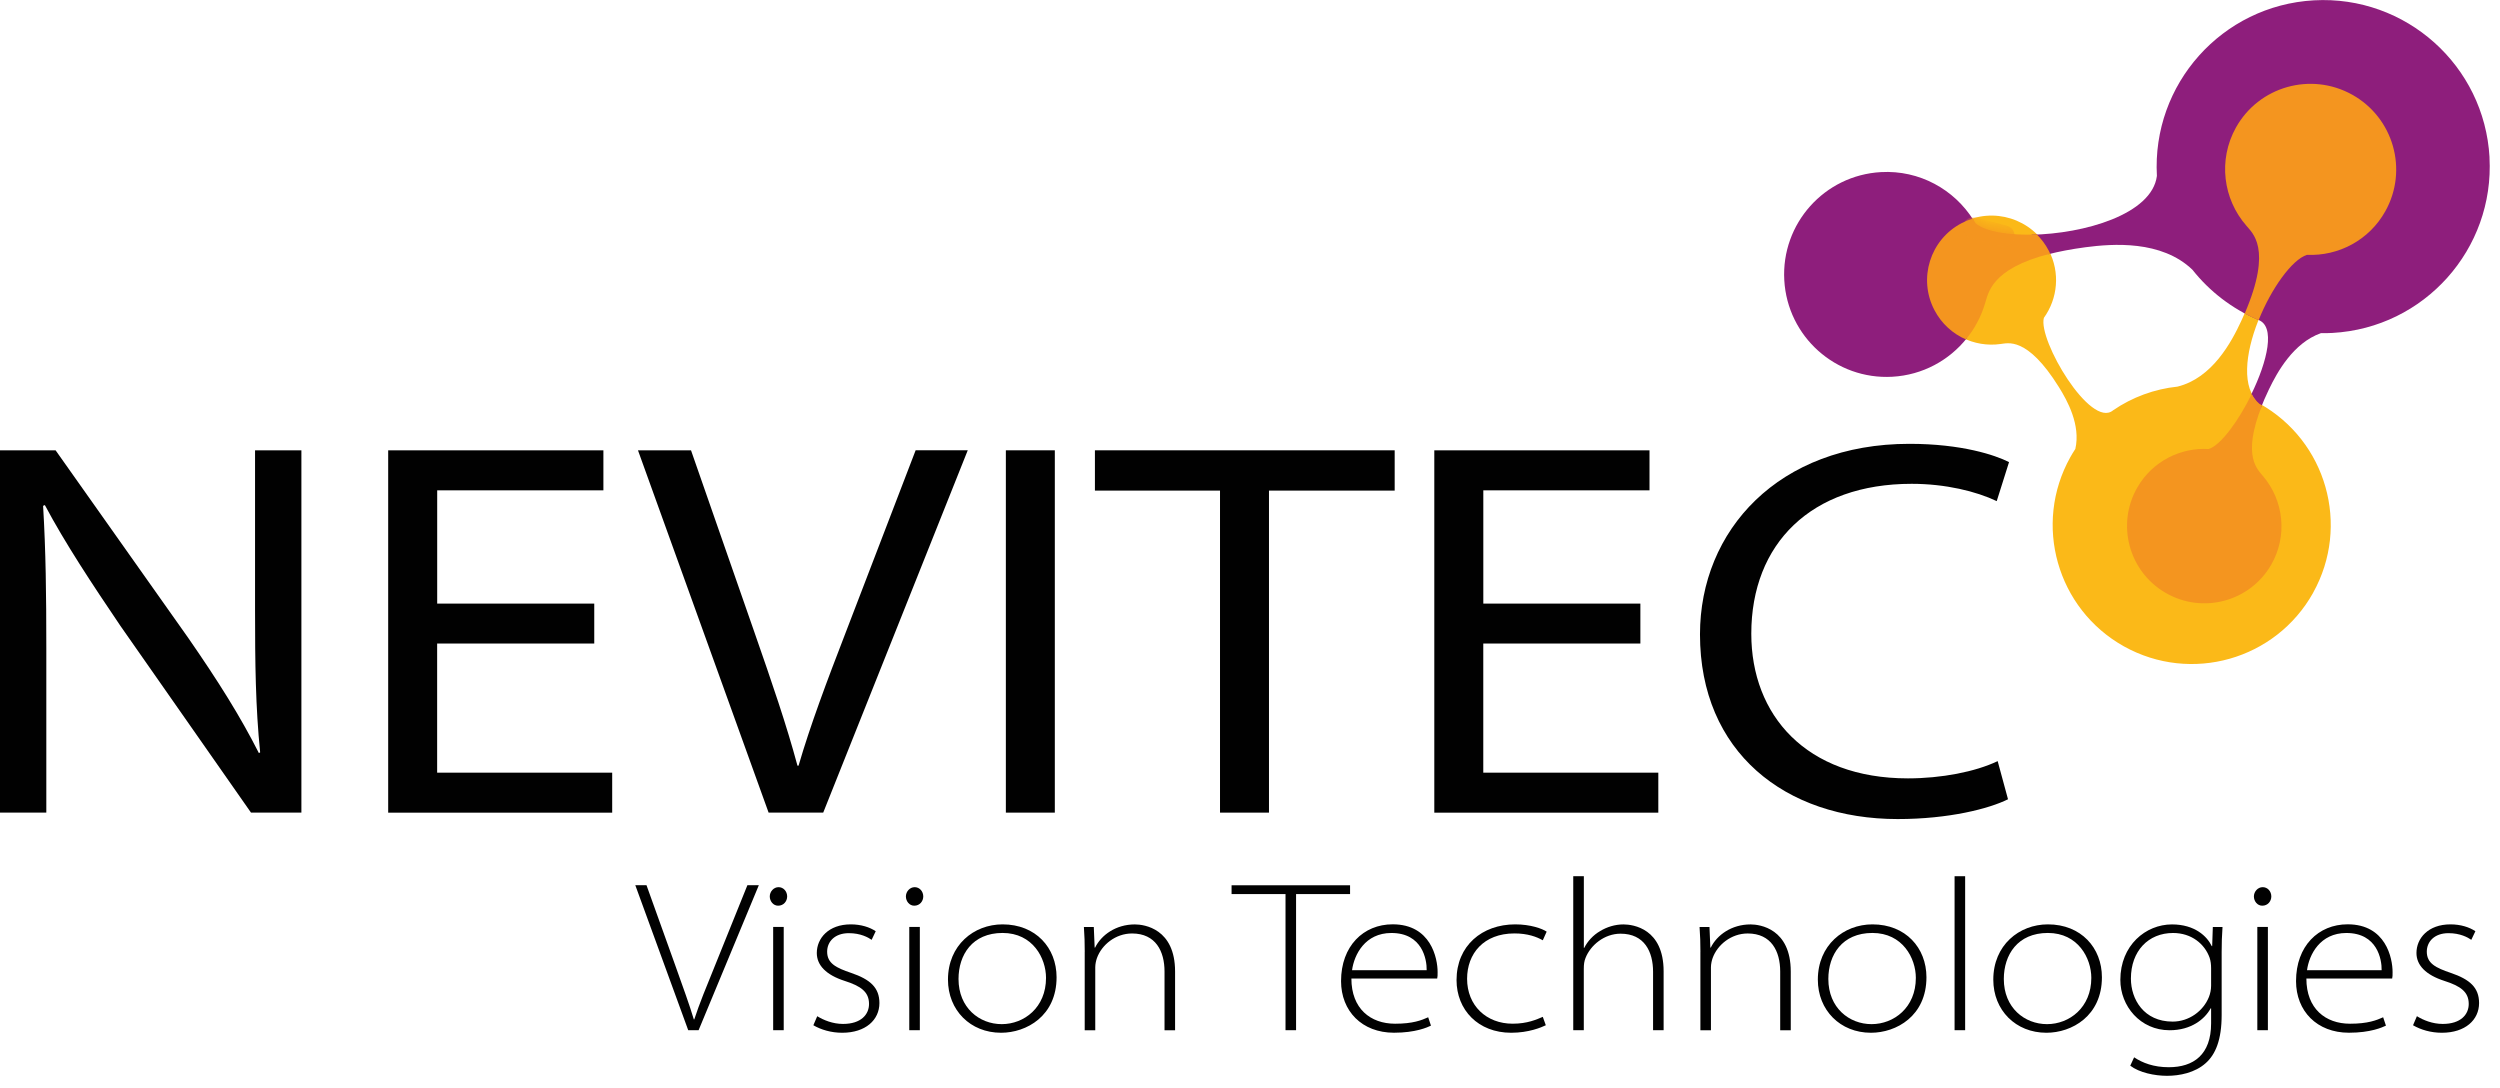 <svg width="154" height="67" viewBox="0 0 154 67" fill="none" xmlns="http://www.w3.org/2000/svg">
<path d="M142.488 36.513C144.793 32.381 143.313 27.163 139.184 24.858C136.918 22.981 140.239 16.267 142.113 15.666C144.042 15.751 145.946 14.77 146.95 12.97C148.37 10.427 147.458 7.218 144.917 5.798C142.374 4.379 139.165 5.291 137.746 7.831C136.63 9.83 136.955 12.243 138.383 13.871C138.732 14.318 140.133 15.302 138.052 19.79C137.463 21.062 136.276 23.29 134.132 23.816C132.715 23.964 131.349 24.464 130.167 25.275C128.779 26.444 125.528 20.935 125.903 19.579C126.754 18.397 126.921 16.79 126.199 15.413C125.182 13.467 122.781 12.716 120.836 13.734C118.89 14.752 118.139 17.152 119.157 19.098C119.958 20.628 121.613 21.419 123.231 21.191C123.656 21.154 124.854 20.678 126.828 23.845C127.349 24.68 128.177 26.182 127.841 27.654C127.732 27.818 127.629 27.988 127.532 28.162C125.226 32.294 126.707 37.512 130.836 39.817C134.968 42.122 140.186 40.642 142.491 36.513H142.488Z" fill="#FBB918"/>
<path d="M153.355 9.692C153.038 4.035 148.197 -0.295 142.538 0.02C136.881 0.337 132.551 5.177 132.865 10.837C132.564 13.206 128.372 14.403 125.139 14.459C125.202 14.519 125.26 14.591 125.313 14.675C125.593 14.773 125.773 14.998 125.847 15.257C126.003 15.355 126.114 15.497 126.18 15.661C126.825 15.495 127.579 15.349 128.467 15.23C130.132 15.011 133.146 14.784 135.054 16.616C136.112 17.953 137.494 19.013 139.072 19.692C140.212 20.052 139.667 22.275 138.681 24.287C138.739 24.35 138.784 24.424 138.821 24.501C138.887 24.575 138.945 24.657 138.985 24.747C139.115 24.858 139.202 25.006 139.252 25.17C139.392 24.808 139.559 24.416 139.765 23.988C140.275 22.928 141.266 21.125 142.966 20.523C143.201 20.525 143.439 20.523 143.68 20.509C149.337 20.192 153.667 15.352 153.352 9.692H153.355Z" fill="#8E1E7C"/>
<path d="M120.671 19.78C120.827 19.283 120.917 18.757 121.057 18.249C121.023 18.186 120.996 18.114 120.986 18.038C120.782 16.734 120.373 15.27 121.179 14.21C121.205 13.948 121.353 13.713 121.562 13.554C120.38 11.672 118.239 10.467 115.863 10.602C112.381 10.797 109.717 13.776 109.912 17.258C110.108 20.739 113.087 23.404 116.569 23.208C118.44 23.102 120.074 22.193 121.158 20.832C120.782 20.668 120.515 20.287 120.677 19.78H120.671Z" fill="#8E1E7C"/>
<path d="M136.06 27.66C134.321 27.556 132.59 28.413 131.662 30.023C130.351 32.296 131.13 35.207 133.406 36.523C135.682 37.84 138.59 37.065 139.904 34.792C140.935 33.005 140.673 30.821 139.404 29.33C139.121 28.957 138.054 28.167 139.344 24.971C139.291 24.939 139.238 24.91 139.185 24.881C138.981 24.712 138.825 24.506 138.706 24.268C137.9 25.923 136.787 27.438 136.058 27.657L136.06 27.66Z" fill="#F4951F"/>
<path d="M144.899 5.835C142.356 4.416 139.147 5.323 137.732 7.86C136.619 9.859 136.947 12.27 138.375 13.901C138.71 14.332 140.016 15.257 138.274 19.312C138.539 19.452 138.806 19.584 139.083 19.703C139.099 19.708 139.115 19.716 139.131 19.721C139.913 17.771 141.185 15.994 142.107 15.698C144.034 15.785 145.938 14.807 146.939 13.007C148.356 10.467 147.442 7.258 144.899 5.835Z" fill="#F4951F"/>
<path d="M121.52 13.467C121.287 13.538 121.057 13.631 120.835 13.747C118.892 14.762 118.144 17.163 119.162 19.105C119.6 19.943 120.296 20.559 121.099 20.908C121.633 20.261 122.04 19.505 122.281 18.683C122.477 18.135 122.574 16.555 126.294 15.629C126.262 15.563 126.23 15.495 126.196 15.428C126 15.056 125.754 14.725 125.469 14.445C123.793 14.511 122.323 14.281 121.699 13.758C121.641 13.657 121.583 13.562 121.52 13.464V13.467Z" fill="#F4951F"/>
<mask id="mask0_1324_8322" style="mask-type:luminance" maskUnits="userSpaceOnUse" x="118" y="13" width="9" height="8">
<path d="M121.52 13.467C121.287 13.538 121.057 13.631 120.835 13.747C118.892 14.762 118.144 17.163 119.162 19.105C119.6 19.943 120.296 20.559 121.099 20.908C121.633 20.261 122.04 19.505 122.281 18.683C122.477 18.135 122.574 16.555 126.294 15.629C126.262 15.563 126.23 15.495 126.196 15.428C126 15.056 125.754 14.725 125.469 14.445C123.793 14.511 122.323 14.281 121.699 13.758C121.641 13.657 121.583 13.562 121.52 13.464V13.467Z" fill="white"/>
</mask>
<g mask="url(#mask0_1324_8322)">
<path d="M121.392 14.678C122.018 14.844 122.645 15.013 123.274 15.18C123.607 15.27 124.006 15.069 124.088 14.717C124.17 14.366 123.985 14.001 123.626 13.903C122.999 13.736 122.373 13.567 121.744 13.401C121.41 13.311 121.011 13.512 120.929 13.863C120.847 14.215 121.032 14.58 121.392 14.678Z" fill="#F4951F"/>
</g>
<path d="M-0.002 50.058V27.739H3.424L11.592 39.291C13.456 41.982 14.801 44.126 15.948 46.391L16.025 46.344C15.742 43.542 15.711 40.872 15.711 37.549V27.739H18.566V50.058H15.462L7.416 38.551C5.668 35.968 3.984 33.417 2.763 31.112L2.655 31.16C2.821 33.935 2.853 36.579 2.853 39.91V50.058H-0.002Z" fill="#010101"/>
<path d="M36.603 39.642H26.928V47.597H37.711V50.06H23.912V27.742H37.169V30.205H26.931V37.181H36.606V39.645L36.603 39.642Z" fill="#010101"/>
<path d="M47.346 50.057L39.299 27.739H42.566L46.462 38.918C47.568 42.093 48.448 44.649 49.124 47.166H49.191C49.912 44.686 50.93 41.977 52.085 38.989L56.404 27.736H59.614L50.711 50.055H47.348L47.346 50.057Z" fill="#010101"/>
<path d="M64.977 27.739V50.058H61.961V27.739H64.977Z" fill="#010101"/>
<path d="M75.153 30.221H67.447V27.739H85.912V30.221H78.169V50.058H75.153V30.221Z" fill="#010101"/>
<path d="M101.045 39.642H91.37V47.597H102.152V50.06H88.353V27.742H101.61V30.205H91.372V37.181H101.047V39.645L101.045 39.642Z" fill="#010101"/>
<path d="M123.696 49.233C122.538 49.812 120.061 50.454 116.897 50.454C109.963 50.454 104.719 46.32 104.719 39.077C104.719 32.672 109.562 27.34 117.621 27.34C120.849 27.34 122.898 28.032 123.757 28.466L122.998 30.869C121.735 30.266 119.847 29.803 117.759 29.803C111.563 29.803 107.88 33.491 107.88 39.04C107.88 44.038 111.237 47.948 117.531 47.948C119.578 47.948 121.674 47.546 123.056 46.885L123.693 49.233H123.696Z" fill="#010101"/>
<path d="M42.394 63.46L39.135 54.53H39.825L41.588 59.444C42.077 60.822 42.463 61.868 42.74 62.796H42.767C43.071 61.855 43.523 60.756 44.052 59.458L46.039 54.53H46.743L43.034 63.46H42.397H42.394Z" fill="#010101"/>
<path d="M48.489 55.22C48.489 55.511 48.277 55.791 47.934 55.791C47.63 55.791 47.418 55.513 47.418 55.22C47.418 54.926 47.656 54.649 47.96 54.649C48.264 54.649 48.489 54.913 48.489 55.22ZM47.627 63.459V57.099H48.277V63.459H47.627Z" fill="#010101"/>
<path d="M50.341 62.598C50.725 62.836 51.296 63.074 51.93 63.074C53.043 63.074 53.532 62.492 53.532 61.842C53.532 61.099 53.03 60.742 52.036 60.425C50.883 60.055 50.315 59.458 50.315 58.704C50.315 57.803 51.031 56.941 52.409 56.941C53.032 56.941 53.574 57.113 53.944 57.364L53.693 57.893C53.482 57.747 53.017 57.483 52.29 57.483C51.415 57.483 50.952 58.011 50.952 58.622C50.952 59.339 51.494 59.616 52.435 59.933C53.601 60.33 54.172 60.835 54.172 61.789C54.172 62.823 53.323 63.618 51.88 63.618C51.203 63.618 50.582 63.433 50.103 63.156L50.341 62.6V62.598Z" fill="#010101"/>
<path d="M56.873 55.22C56.873 55.511 56.662 55.791 56.318 55.791C56.014 55.791 55.803 55.513 55.803 55.22C55.803 54.926 56.041 54.649 56.345 54.649C56.649 54.649 56.873 54.913 56.873 55.22ZM56.011 63.459V57.099H56.662V63.459H56.011Z" fill="#010101"/>
<path d="M65.085 60.2C65.085 62.585 63.229 63.618 61.667 63.618C59.772 63.618 58.395 62.228 58.395 60.346C58.395 58.226 59.983 56.941 61.76 56.941C63.8 56.941 65.085 58.384 65.085 60.2ZM59.045 60.306C59.045 62.082 60.33 63.087 61.707 63.087C63.084 63.087 64.435 62.066 64.435 60.237C64.435 59.032 63.626 57.47 61.76 57.47C59.893 57.47 59.045 58.82 59.045 60.306Z" fill="#010101"/>
<path d="M66.82 58.638C66.82 58.123 66.807 57.618 66.768 57.102H67.378L67.431 58.374H67.457C67.841 57.592 68.742 56.944 69.908 56.944C70.492 56.944 72.385 57.208 72.385 59.846V63.463H71.735V59.846C71.735 58.601 71.193 57.502 69.734 57.502C68.713 57.502 67.865 58.205 67.574 59.011C67.521 59.156 67.468 59.381 67.468 59.582V63.463H66.818V58.641L66.82 58.638Z" fill="#010101"/>
<path d="M79.191 55.075H75.865V54.533H83.164V55.075H79.838V63.46H79.188V55.075H79.191Z" fill="#010101"/>
<path d="M83.246 60.28C83.246 62.136 84.425 63.061 85.935 63.061C87.034 63.061 87.563 62.849 87.976 62.664L88.147 63.18C87.923 63.285 87.206 63.616 85.869 63.616C83.894 63.616 82.609 62.278 82.609 60.436C82.609 58.276 83.987 56.938 85.789 56.938C88.147 56.938 88.557 59.032 88.557 59.881C88.557 60.079 88.557 60.171 88.531 60.277H83.244L83.246 60.28ZM87.883 59.764C87.896 59.103 87.619 57.472 85.71 57.472C84.092 57.472 83.418 58.797 83.286 59.764H87.883Z" fill="#010101"/>
<path d="M95.221 63.156C94.944 63.288 94.174 63.618 93.088 63.618C91.06 63.618 89.723 62.215 89.723 60.372C89.723 58.252 91.298 56.941 93.339 56.941C94.28 56.941 95.007 57.205 95.274 57.39L95.036 57.922C94.666 57.71 94.108 57.499 93.289 57.499C91.393 57.499 90.373 58.744 90.373 60.293C90.373 61.948 91.565 63.06 93.18 63.06C94.095 63.06 94.663 62.796 95.036 62.638L95.221 63.153V63.156Z" fill="#010101"/>
<path d="M96.915 53.975H97.565V58.387H97.591C97.79 57.99 98.133 57.605 98.572 57.353C98.982 57.102 99.487 56.944 100.002 56.944C100.613 56.944 102.479 57.208 102.479 59.833V63.462H101.829V59.859C101.829 58.628 101.298 57.515 99.828 57.515C98.821 57.515 97.972 58.231 97.668 59.011C97.589 59.209 97.562 59.394 97.562 59.688V63.462H96.912V53.978L96.915 53.975Z" fill="#010101"/>
<path d="M104.746 58.638C104.746 58.123 104.733 57.618 104.693 57.102H105.304L105.357 58.374H105.383C105.767 57.592 106.668 56.944 107.834 56.944C108.418 56.944 110.311 57.208 110.311 59.846V63.463H109.66V59.846C109.66 58.601 109.116 57.502 107.659 57.502C106.639 57.502 105.79 58.205 105.5 59.011C105.447 59.156 105.394 59.381 105.394 59.582V63.463H104.744V58.641L104.746 58.638Z" fill="#010101"/>
<path d="M118.669 60.2C118.669 62.585 116.813 63.618 115.251 63.618C113.356 63.618 111.979 62.228 111.979 60.346C111.979 58.226 113.567 56.941 115.344 56.941C117.384 56.941 118.669 58.384 118.669 60.2ZM112.626 60.306C112.626 62.082 113.911 63.087 115.288 63.087C116.665 63.087 118.016 62.066 118.016 60.237C118.016 59.032 117.207 57.47 115.341 57.47C113.475 57.47 112.626 58.82 112.626 60.306Z" fill="#010101"/>
<path d="M120.402 53.975H121.053V63.46H120.402V53.975Z" fill="#010101"/>
<path d="M129.478 60.2C129.478 62.585 127.622 63.618 126.06 63.618C124.164 63.618 122.787 62.228 122.787 60.346C122.787 58.226 124.376 56.941 126.152 56.941C128.193 56.941 129.478 58.384 129.478 60.2ZM123.435 60.306C123.435 62.082 124.719 63.087 126.097 63.087C127.474 63.087 128.825 62.066 128.825 60.237C128.825 59.032 128.016 57.47 126.15 57.47C124.283 57.47 123.435 58.82 123.435 60.306Z" fill="#010101"/>
<path d="M136.907 57.102C136.868 57.618 136.854 58.123 136.854 58.638V62.519C136.854 64.068 136.471 64.956 135.874 65.487C135.21 66.085 134.259 66.27 133.489 66.27C132.72 66.27 131.779 66.072 131.224 65.646L131.462 65.131C131.977 65.474 132.667 65.741 133.595 65.741C135.118 65.741 136.204 64.972 136.204 63.04V62.112H136.178C135.808 62.788 134.972 63.463 133.648 63.463C131.832 63.463 130.613 61.966 130.613 60.362C130.613 58.229 132.176 56.944 133.793 56.944C135.197 56.944 135.953 57.673 136.244 58.281H136.27L136.31 57.102H136.907ZM136.204 59.659C136.204 59.407 136.178 59.196 136.112 58.995C135.808 58.147 134.999 57.472 133.859 57.472C132.337 57.472 131.264 58.585 131.264 60.282C131.264 61.554 132.059 62.931 133.833 62.931C134.84 62.931 135.728 62.281 136.072 61.409C136.151 61.21 136.204 60.959 136.204 60.719V59.659Z" fill="#010101"/>
<path d="M139.913 55.22C139.913 55.511 139.702 55.791 139.355 55.791C139.051 55.791 138.84 55.513 138.84 55.22C138.84 54.926 139.078 54.649 139.384 54.649C139.691 54.649 139.913 54.913 139.913 55.22ZM139.051 63.459V57.099H139.702V63.459H139.051Z" fill="#010101"/>
<path d="M142.073 60.28C142.073 62.136 143.252 63.061 144.761 63.061C145.861 63.061 146.389 62.849 146.802 62.664L146.974 63.18C146.749 63.285 146.032 63.616 144.695 63.616C142.72 63.616 141.436 62.278 141.436 60.436C141.436 58.276 142.813 56.938 144.616 56.938C146.974 56.938 147.383 59.032 147.383 59.881C147.383 60.079 147.383 60.171 147.357 60.277H142.07L142.073 60.28ZM146.709 59.764C146.722 59.103 146.445 57.472 144.536 57.472C142.921 57.472 142.244 58.797 142.112 59.764H146.709Z" fill="#010101"/>
<path d="M148.883 62.598C149.266 62.836 149.837 63.074 150.472 63.074C151.585 63.074 152.074 62.492 152.074 61.842C152.074 61.099 151.571 60.742 150.578 60.425C149.425 60.055 148.854 59.458 148.854 58.704C148.854 57.803 149.57 56.941 150.948 56.941C151.572 56.941 152.113 57.113 152.484 57.364L152.232 57.893C152.021 57.747 151.556 57.483 150.829 57.483C149.954 57.483 149.491 58.011 149.491 58.622C149.491 59.339 150.033 59.616 150.974 59.933C152.14 60.33 152.711 60.835 152.711 61.789C152.711 62.823 151.862 63.618 150.419 63.618C149.742 63.618 149.121 63.433 148.643 63.156L148.88 62.6L148.883 62.598Z" fill="#010101"/>
</svg>
